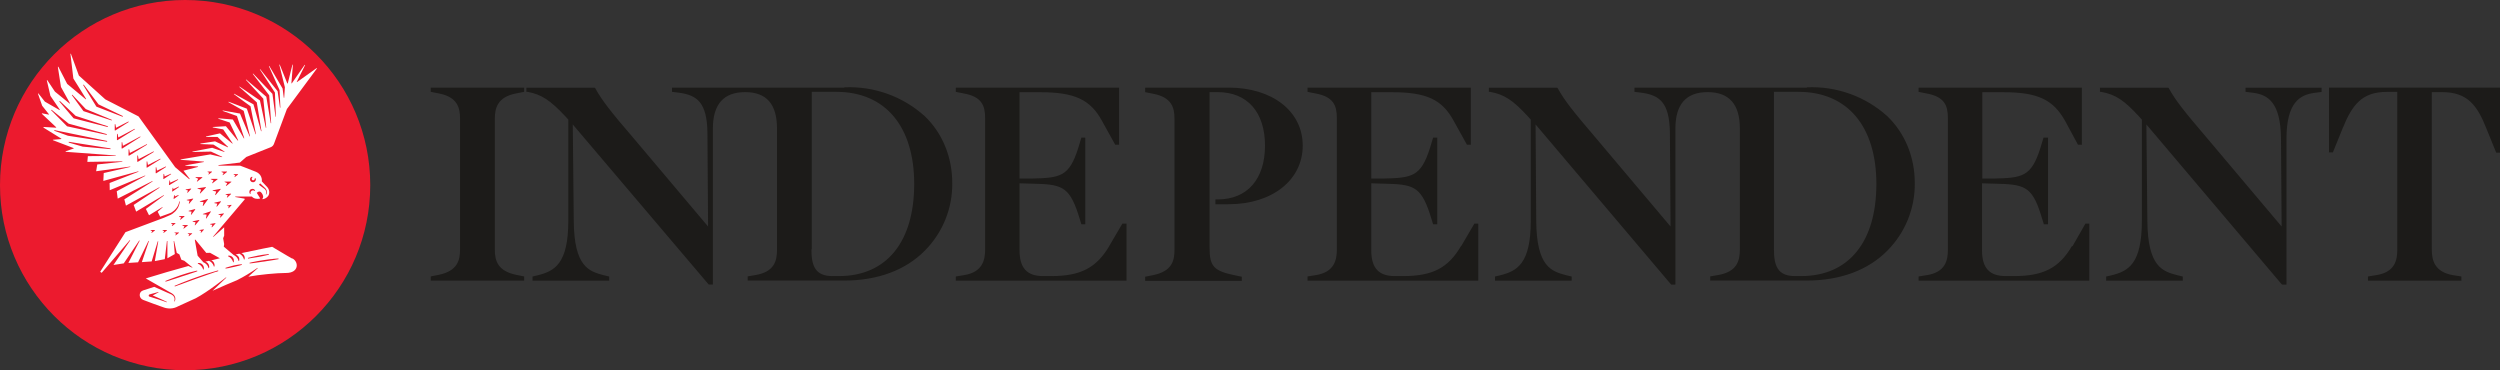 <?xml version="1.0" encoding="UTF-8"?> <svg xmlns="http://www.w3.org/2000/svg" id="b" viewBox="0 0 514.25 76.17"><rect x="0" y="0" width="514.25" height="76.17" fill="#333333" stroke="none"/><g id="c"><path d="M88.6,18.89l1.66.33c3.91.73,4.37,3.05,4.37,5.17v26.97c0,2.19-.53,4.37-4.37,5.17l-1.66.33v.86h19.22v-.86l-1.66-.33c-3.84-.8-4.37-2.98-4.37-5.17v-26.97c0-2.12.53-4.44,4.37-5.17l1.66-.33v-.86h-19.22v.86ZM479.07,18.03v13.32h.8l1.99-4.9c1.99-4.9,3.98-7.55,9.14-7.55h2.12v32.47c0,2.12-.46,4.64-4.37,5.23l-1.66.27v.86h19.22v-.86l-1.72-.27c-3.84-.66-4.37-3.11-4.37-5.3V18.95h2.12c5.17,0,7.22,2.65,9.14,7.55l1.99,4.9h.8v-13.38h-35.18ZM461.91,18.89l1.59.2c2.92.4,5.63,1.86,5.7,9.41l.13,18.09-15.37-18.22c-4.64-5.43-6.49-7.75-7.82-10.2l-.13-.13h-14.05v.86h.27c2.92.53,4.7,1.72,7.75,5.04l.6.66v20.81c0,8.88-2.78,10.34-6.16,11.2l-1.19.27v.86h15.77v-.86l-1.13-.27c-2.98-.8-6.1-1.66-6.16-11.26l-.2-19.75,27.83,32.87.13.07h.86v-30.02c0-7.55,2.85-9.01,5.7-9.41l1.52-.2v-.86h-15.64v.86ZM300.56,50.56c-2.65,4.57-5.9,6.23-11.93,6.23h-1.72c-3.31,0-4.84-1.66-4.84-5.3v-13.78l2.45.07c6.03.13,7.69.4,9.61,6.23l.66,2.12h.86v-17.82h-.86l-.66,2.19c-1.86,5.83-3.64,6.1-9.61,6.23h-2.45v-17.76h4.24c7.16,0,10.34,1.52,12.72,5.9l2.72,4.9h.8v-11.73h-33.59v.86l1.66.33c3.64.66,4.37,2.45,4.37,5.04v27.1c0,2.12-.53,4.64-4.37,5.23l-1.66.27v.86h35.12v-11.73h-.8l-2.72,4.64M426.19,50.63c-2.65,4.51-5.9,6.16-11.93,6.16h-1.66c-3.38,0-4.9-1.66-4.9-5.3v-13.78l2.45.07c6.1.13,7.75.4,9.61,6.23l.66,2.12h.86v-17.82h-.93l-.66,2.19c-1.86,5.83-3.64,6.1-9.61,6.23h-2.32v-17.76h4.31c7.09,0,10.27,1.52,12.72,5.9l2.65,4.9h.8v-11.73h-33.59v.86l1.66.33c3.64.66,4.37,2.45,4.37,5.04v27.1c0,2.12-.46,4.64-4.37,5.23l-1.66.27v.86h35.12v-11.73h-.8l-2.65,4.64M166.98,51.29V18.89h5.04c10.07,0,16.03,7.09,16.03,18.95s-5.63,18.95-15.5,18.95h-1.33c-3.58,0-4.31-2.19-4.31-5.5M173.68,18.03h-35.45v.86l1.59.2c3.58.53,5.63,1.99,5.7,8.28l.13,19.22-15.37-18.22c-4.51-5.23-6.49-7.75-7.82-10.2l-.13-.13h-14.05v.86h.27c2.85.53,4.64,1.72,7.75,5.04l.6.66v20.81c0,8.88-2.85,10.34-6.23,11.2l-1.13.27v.86h15.77v-.86l-1.13-.27c-2.98-.8-6.1-1.66-6.16-11.26l-.2-19.75,27.96,32.93h.86V26.44c0-4.97,2.19-7.49,6.63-7.49s6.56,2.52,6.56,7.49v24.91c0,2.32-.53,4.57-4.44,5.23l-1.59.27v.86h19.88c6.82,0,12.59-2.12,16.57-6.16,3.67-3.7,5.7-8.71,5.63-13.91,0-5.3-1.99-10.2-5.63-13.72-4.52-4.09-10.47-6.23-16.57-5.96M364.9,51.29V18.89h5.04c10.07,0,16.03,7.09,16.03,18.95s-5.63,18.95-15.5,18.95h-1.26c-3.58,0-4.31-2.19-4.31-5.5M371.66,18.03h-35.45v.86l1.59.2c3.58.53,5.63,1.99,5.7,8.28l.13,19.22-15.37-18.22c-4.64-5.43-6.49-7.75-7.82-10.2l-.13-.13h-14.05v.86h.27c2.92.53,4.7,1.72,7.75,5.04l.6.66v20.81c0,8.88-2.85,10.34-6.23,11.2l-1.13.27v.86h15.77v-.86l-1.13-.27c-2.98-.8-6.1-1.66-6.16-11.26l-.13-19.75,27.83,32.87.07.07h.86V26.44c0-4.97,2.19-7.49,6.63-7.49s6.63,2.52,6.63,7.49v24.91c0,2.32-.6,4.57-4.51,5.23l-1.59.27v.86h19.88c6.82,0,12.59-2.12,16.57-6.16,3.67-3.7,5.7-8.71,5.63-13.91,0-5.3-1.99-10.2-5.63-13.72-4.52-4.09-10.47-6.23-16.57-5.96M252.72,18.03h-17.16v.93l1.66.33c3.84.73,4.37,2.92,4.37,5.1v27.03c0,2.25-.53,4.37-4.37,5.17l-1.66.33v.86h19.88v-.86l-1.33-.27c-4.51-.93-5.3-1.86-5.3-5.76v-31.94h1.66c6.1,0,9.74,4.11,9.74,11s-3.64,11.07-9.74,11.07h-.46v.99h2.72c8.95,0,15.24-4.97,15.24-12.06s-6.29-11.93-15.24-11.93M228.21,50.56c-2.65,4.51-5.9,6.23-11.93,6.23h-1.72c-3.31,0-4.84-1.66-4.84-5.3v-13.78l2.45.07c6.03.13,7.69.4,9.61,6.23l.66,2.12h.8v-17.82h-.8l-.66,2.19c-1.86,5.83-3.64,6.1-9.61,6.23h-2.45v-17.76h4.24c7.09,0,10.34,1.52,12.72,5.9l2.72,4.9h.8v-11.73h-33.59v.86l1.66.33c3.64.66,4.37,2.45,4.37,5.04v27.1c0,2.12-.53,4.64-4.37,5.23l-1.66.27v.86h35.12v-11.73h-.86l-2.72,4.64" fill="#1c1b19"></path><circle cx="38.08" cy="38.08" r="38.08" fill="#ec1a2e"></circle><path d="M60.12,53.2c-.75-.42-.52-.28-4.14-2.43,0,0-2.76.53-6.34,1.3.05.02.1.04.15.06.05.03.11.07.15.11.06.04.11.09.15.14.08.1.15.21.19.34.02.06.03.12.04.18l.02.08v.08s0,.1-.02.15c0,.03-.01.06-.02.09l-.03.08h-.09s-.02-.05-.02-.08c0-.03-.01-.06-.02-.09l-.04-.1s-.03-.08-.05-.11l-.06-.12-.08-.12-.08-.12s-.07-.08-.11-.11l-.11-.1s-.07-.06-.11-.08c-.03-.03-.07-.05-.11-.08-.03-.02-.06-.04-.09-.05-.02-.01-.05-.03-.08-.04l-.77.17s.05,0,.07.02c.06.02.11.05.16.08.06.03.11.07.16.11.05.04.1.09.15.14.04.05.08.11.11.17.03.05.06.11.08.17.02.06.03.12.04.18v.15s0,.09,0,.14c0,.03-.02.07-.03.1,0,.03-.02.05-.03.08h-.08l-.03-.08s-.01-.06-.02-.09l-.04-.1-.05-.11-.06-.12s-.05-.08-.08-.12l-.08-.12s-.07-.08-.1-.11l-.11-.1s-.08-.05-.11-.08c-.03-.03-.07-.05-.1-.08l-.1-.05s-.05-.03-.08-.04l-.05-.03-2.04-1.73.08-.52-.21-1.21.21-.52v-1.73l-2.22,1.98-.06-.06,6.52-7.67-.05-.14-1.91-.34v-.09h3.43c.35.44,1.11.57,1.66.41l.02-.08-.69-1.1.28-.19c.28-.16.52-.09.79.3.25.37.38.84.08,1.13l.05.08c.45-.06.85-.29,1.13-.64.38-.51.32-1.28-.15-1.84-.41-.46-1.13-1.19-1.13-1.19.08-.87-.38-1.63-1.23-1.98-1.84-.74-3.24-1.26-3.24-1.26h-4.44s-.02-.11-.02-.11l4.41-.52,1.33-1.16,5.01-2c.16-.06.31-.16.43-.29.12-.13.21-.28.26-.44.65-1.79,2.65-7.13,2.65-7.13l6.18-8.35-.05-.08-4.06,2.9-.05-.06,1.72-3.45-.08-.05-2.66,3.82-.08-.03.31-3.81-.09-.02-.97,3.88h-.09l-1.56-3.89-.09.03,1.15,4.63-.14,2.18h-.08s-.25-1.91-.25-1.91l-2.74-4.65-.08.05,2.2,4.92.17,3.62h-.09l-.48-3.38-3.59-4.54-.07.05,3.1,4.75.2,4.98h-.08s-.63-4.71-.63-4.71l-3.98-4.17-.07.06,3.39,4.42.4,5.73h-.09l-.91-5.44-4.14-3.55-.06.07,3.58,3.87.61,5.98-.09.02-1.21-5.63-4.19-2.86-.05.08,3.59,3.17.97,5.92-.09.02-1.56-5.53-3.98-2.18-.05.08,3.42,2.5,1.12,5.73-.08.02-1.79-5.26-3.75-1.43-.04.09,3.14,1.79,1.3,5.23-.08.03-1.98-4.7-3.55-.64-.02.09,2.94,1.05,1.51,4.57-.08.04-2.27-3.89-2.98-.25-.02.09,2.34.77,1.76,3.69-.08.05-2.45-2.97-2.7.16v.09s2.14.4,2.14.4l1.95,2.87-.06.06-2.55-2.11-2.88.64.02.1h2.36l2.17,2.05-.05.08-2.63-1.23-3.01.46v.1l2.68.11,2.28,1.44-.03.08-2.51-.86-4.05.77v.09s3.8-.08,3.8-.08l2.31,1.07-.03.08-2.42-.57-6.11,1.03v.08l4.79.37.02.08-3.84.69v.08l2.62.15v.09l-3,.78,1.28,1.67-.08.08-2.91-2.48-7.53-10.44-6.84-3.51-5.43-4.89-1.65-4.5-.09.02.6,5.08,2.64,4.23-.08.06-3.83-3.18-1.82-3.53-.1.02.64,4.14,1.87,3.39-.06.05-3.05-2.48-1.58-2.37-.09.04.74,3.2,1.95,2.87-.06.06-3.03-1.74-1.33-1.69-.09.05.87,2.49,1.4,1.76-.05.06-1.39-.27-.04.09,2.97,2.79-.03.08-2.58-.15-.02.13,3.69,2.28-.02.08-1.72.14v.09s4.27,1.63,4.27,1.63v.08l-1.67.58.02.1,10.32.76v.08l-5.75.05-.11,1.18,7.2-.11v.09l-5.16.55-.23,1.4,7.01-.97.02.08-5.47,1.26-.08,1.62,7.2-1.98.03.09-5.94,2.32.03,1.48,7.28-3.03.03.08-5.87,3.16.2,1.52,7.13-3.62.05.08-5.82,3.69.33,1.29,6.87-3.78.05.08-5.33,3.56.51,1.37,5.67-3.39.05.08-3.72,2.76.65,1.3,2.76-1.69.05.06-1.03.9.51,1.03.61-.22.87-.31.48-.18c.08-.02.15-.07.23-.1.08-.03.15-.08.23-.12.15-.09.28-.19.41-.31l.1-.08.08-.09c.06-.06.12-.12.17-.18.06-.05.11-.12.15-.18l.14-.18c.05-.06.08-.13.11-.19l.1-.18c.05-.11.09-.22.13-.33.04-.1.06-.19.08-.27l.05-.18.02-.06.09.02v.06l-.03.18c0,.08-.03.18-.07.28-.03.12-.06.24-.11.36l-.08.2-.1.21c-.03.08-.08.14-.13.21l-.15.21-.16.21-.09.1-.1.09c-.13.13-.28.26-.43.37l-.23.15-.25.14c-.44.2-.89.39-1.33.58l-7.93,2.97-5.2,8.15.31.21,5.79-6.73.08.05-3.45,5.07,2.12-.33,3.19-4.71.08.05-2.32,4.57,1.99-.13,2.15-4.41.09.04-1.46,4.33,2.02-.14,1.26-4.15.1.02-.71,4.06,2.05-.4.44-3.73h.1v3.55l1.52-.86-.23-2.68.09-.02.54,2.45.54.31.41,1.1.6.21,1.21.98.46.37v.02s-.04.05-.04.05l-.79-.34c-2.94.8-5.86,1.66-8.77,2.56h.02l2.97,1.7,1.46.84.67.38.16.09.08.04.04.02h.02v.02l.02.02c.1.06.19.14.28.22.15.15.27.33.33.54.04.16.05.32.03.48-.01.1-.04.2-.08.29l-.04.1-.1-.04.03-.1c.02-.09.04-.18.04-.27.01-.14,0-.28-.05-.41-.06-.17-.17-.31-.31-.43-.08-.07-.17-.13-.26-.18l-.02-.02-.05-.02-.08-.03-.17-.08c-.23-.1-.46-.21-.71-.31l-1.54-.69-.99-.43-2.28.73c-.97.31-.91,1.61,0,1.95,1.37.53,2.76,1.03,4.15,1.52.49.19,1.02.27,1.54.24.52-.03,1.03-.18,1.5-.44l3.64-1.66c2.58-1.37,6.22-4.3,6.22-4.3l.06.06-2.84,2.71c1.92-.87,3.79-1.68,5.03-2.18,1.47-.74,2.88-1.59,4.22-2.54l.06.06-1.95,1.76c2.21-.42,5.83-.77,7.79-.77,2.61,0,2.66-2.24,1.28-3ZM53.52,37.72c.34.34.71.66,1.06,1,.04.05.07.09.11.15.02.02.04.05.05.08l.04.08c.03.05.05.11.07.16.02.06.03.11.03.17.01.06.02.12.02.18,0,.03,0,.06,0,.08,0,.03-.02.06-.02.08-.01.06-.03.11-.05.17,0,.02-.02.05-.04.08l-.04.07-.08-.05.03-.08s.02-.05.03-.07c.01-.05.02-.1.03-.15,0-.03,0-.05,0-.08v-.08s-.01-.1-.02-.15c-.01-.05-.03-.09-.05-.14-.02-.05-.04-.09-.07-.13-.01-.02-.02-.04-.04-.06-.01-.02-.03-.04-.05-.06-.03-.04-.06-.07-.1-.1-.38-.28-.77-.58-1.16-.87l.26-.29ZM51.43,36.78c0-.07.04-.14.08-.2l.02-.03s.02-.03.04-.05l.07-.05s.06-.04.09-.05l.02-.02.11-.02h.02l.06.11-.02.02s-.05.05-.08.07c0,0,0,.02,0,.02l-.02.04-.02.04s0,.02,0,.02l-.02.03s0,.02,0,.02v.02s0,.03,0,.04v.02s0,.03,0,.05c0,.02,0,.04.02.05v.02l.03.04s0,.02.02.03c0,0,.02.01.02.02.01,0,.03.02.04.03h.02l.03.02s.07.02.1.02c.03,0,.07,0,.1-.02l.05-.02h.02s.03-.03.03-.03c.01,0,.03-.02.04-.03l.02-.02s.01-.01.02-.02v-.02s.02-.01.03-.02l.02-.05s.01-.04.02-.05v-.03s0-.05,0-.08v-.02l.11-.05.02.02s.04.06.05.09l.02.03s.02.07.02.1v.08s0,.05-.02.08v.02c-.02.07-.05.14-.09.2-.05.06-.11.12-.18.15l-.02.02h-.03s-.02.02-.02.02l-.06.02s-.09.02-.13.02h-.05c-.08,0-.17-.02-.25-.05l-.03-.02s-.06-.04-.09-.06c-.02-.01-.04-.03-.05-.05-.02-.02-.04-.03-.05-.05-.03-.04-.06-.08-.08-.12l-.03-.07v-.05s0-.02,0-.02c0-.04-.01-.08-.02-.11,0-.04.01-.08.03-.11ZM51.3,39.31c.02-.07.06-.14.1-.2.02-.03.04-.05.06-.08l.03-.02.02-.02h.02l.02-.02c.06-.04.13-.07.2-.09.1-.03.2-.04.3-.02.03,0,.06.01.09.02l.08.03s.04.03.06.05c.02.01.04.03.06.05l.05.05.04.05.02.04.03.08-.07.06s-.05-.03-.07-.05l-.03-.02-.04-.02s-.06-.02-.08-.02c-.02,0-.05-.01-.08-.02h-.03s-.04,0-.05,0h-.06s-.07.02-.11.04c-.03.01-.07.03-.1.05l-.02.02-.03.03s-.03.02-.04.04c-.03.03-.05.05-.07.08,0,.02,0,.04-.02.05,0,.02-.01.03-.02.05-.01.03-.02.07-.03.1,0,.03,0,.07,0,.1v.08s.02.05.02.08l-.05.04s-.05-.03-.07-.05l-.03-.04-.03-.05-.03-.05s-.02-.05-.02-.07l-.02-.08v-.08c0-.06,0-.13.02-.19ZM17.1,17.48l.11-.08,3.06,4.07,5.02,2.41-.07.14-5.39-2.08-2.73-4.46ZM12.2,20.87l.1-.11,3.27,3.08,6.64,2.15-.05.14-7.02-1.79-2.94-3.47ZM10.51,22.66l.09-.09,3.53,2.87,7.85,2.15-.04.15-8.15-1.76-3.27-3.31ZM11.14,26.9l.05-.14,10.86,2.24-.03.15-8.05-1.23-2.83-1.03ZM22.73,30.68l-5.72-.52-2.89-.84.04-.15,8.58,1.36-.02.15ZM22.96,24.78l-5.79-1.92-2.4-3.3.1-.08,2.78,2.96,5.37,2.22-.07.13ZM23.7,26.86l-.1-.05v-1.25s.13-.02.13-.02l.14.75,2.55-1.3.06.11-2.78,1.75ZM24.05,28.8l.02-1.25.12-.02.14.75,3.37-1.79.05.1-3.6,2.25-.1-.05ZM25.12,30.57l-.11-.06.02-1.25.11-.02.14.76,3.56-1.93.06.1-3.79,2.4ZM26.54,32.03l-.11-.05.02-1.26h.12s.14.75.14.75l3.49-1.82.06.1-3.72,2.28ZM28.32,33.29l-.09-.05.02-1.24.12-.02.14.76,3.07-1.6.08.1-3.33,2.06ZM30.24,34.5l-.09-.05.02-1.23.11-.02.15.74,2.54-1.3.06.1-2.79,1.75ZM32.12,35.66l-.1-.05.02-1.2h.11l.14.69,1.82-.86.06.1-2.05,1.31ZM33.67,36.83l-.08-.05.05-1h.11l.11.52,1.3-.57.05.09-1.53,1ZM34.84,38.08l-.09-.06.11-.91.11.02.05.44,1.58-.7.06.1-1.82,1.11ZM35.78,40.92l-.08-.06.12-.72h.11l.02.28.75-.31.06.1-.98.71ZM35.49,39.41l-.09-.06.11-.72h.11l.04.28,1.11-.54.06.09-1.35.94ZM31.19,47.92l-.06-.05.18-.33-.34-.15.02-.08h.87l.02.08-.69.54ZM33.65,47.92l-.06-.05.18-.33-.34-.15.02-.08h.87l.03.08-.7.54ZM34.29,62.18l-.88-.31-.88-.29-1.76-.56h-.02s-.06-.03-.08-.05c-.02-.02-.04-.04-.06-.07-.01-.03-.02-.06-.02-.09,0-.03,0-.06.01-.09.01-.04.03-.07.06-.1.03-.03.06-.05.1-.06l1.82-.5.03.08-1.2.63,1.23.54c.29.12.57.26.84.38l.84.4-.02.08ZM43.6,46.76l-.08-.05.16-.45-.46-.11v-.08l1.07-.18.04.08-.74.8ZM41.73,44.09v-.08l1.61-.54.05.06-.95,1.42-.08-.03.15-.77-.78-.07ZM41.04,47.4v-.08l.86-.15.04.08-.59.64-.08-.04.12-.35-.35-.09ZM41.11,41.49v-.08s1.62-.48,1.62-.48l.05.07-1,1.38-.08-.04.17-.76-.77-.09ZM45.34,44.76l-.08-.05.15-.44-.46-.11v-.09l1.07-.18.04.08-.73.8ZM46.66,40.6l.19-.44-.45-.15.02-.08,1.08-.1.04.08-.8.74-.07-.05ZM48.08,35.82h.87l.02.08-.69.54-.06-.05.18-.33-.34-.15.02-.08ZM47.64,42.2l-.6.64-.08-.04.12-.35-.35-.09v-.08l.86-.15.05.08ZM47.59,37.43l-1.07.84-.06-.05.29-.54-.56-.25.02-.08h1.36l.02.08ZM45.59,35.29h1.09l.02.08-.86.67-.06-.05.23-.42-.44-.18.02-.08ZM45.47,41.47l-.86,1.05-.08-.04.17-.58-.6-.11v-.1l1.33-.29.03.08ZM45.36,38.84l.04.07-1.07,1.23-.08-.04.23-.71-.73-.15v-.09l1.61-.31ZM44.77,36.87l-1.07.83-.08-.05.31-.54-.57-.24.02-.08h1.36l.02.08ZM42.72,35.29h.87l.02.08-.69.54-.06-.05.18-.33-.34-.15.02-.08ZM42.33,38.48l.04.08-1.18,1.23-.08-.05.27-.73-.75-.2v-.08l1.7-.25ZM39.63,45.61v-.09l1.34-.28.04.08-.88,1.03-.08-.04.18-.59-.6-.11ZM40.24,36.44h1.36l.03.08-1.07.84-.07-.06.29-.54-.56-.23.02-.08ZM40.17,43.09l-.82,1.09-.08-.04.14-.6-.6-.08v-.1l1.3-.36.05.08ZM39.75,40.91l-.84,1-.08-.05.16-.56-.57-.11v-.08l1.28-.27.05.08ZM38.22,38.96l1.07-.18.04.08-.74.8-.08-.05.15-.44-.46-.11v-.09ZM35.41,46.5l-.07-.05.18-.33-.34-.15.02-.08h.87l.02.08-.69.54ZM36.12,48.42l-.06-.05.18-.32-.34-.15.02-.08h.87l.02.08-.69.53ZM37.12,45.2l-.08-.05.23-.43-.45-.17.02-.09,1.09-.03.03.08-.84.7ZM37.79,47.03l-.07-.05.23-.42-.44-.18.02-.08h1.09l.02.08-.86.67ZM38.85,48.59l-.07-.05.18-.33-.34-.15.02-.08h.87l.02.08-.69.54ZM35.11,57.62l-.3.1-.23.07-.21.06-.31.09-.05-.13.02-.02.27-.11.32-.13.08-.03.33-.13c.3-.12.61-.23.91-.34l.11-.04.23-.08c.31-.11.63-.23.96-.34.4-.13.8-.26,1.2-.38l.16-.05.38-.11.51-.13.61-.15.14-.04.29-.06h.02l.05.13h-.03s-.28.11-.28.11l-.19.07-.54.18-.49.16-.11.04-.44.15c-.38.13-.78.26-1.19.38l-.31.11-.88.29-.42.13-.63.2ZM44.46,55.9l-.3.1-.71.25-.16.05-.51.18c-.25.08-.5.18-.74.26l-1.63.57-1.05.38-.57.21c-.18.08-.34.13-.51.19l-.23.08-.48.18-.2.08c-.24.09-.48.17-.72.25l-.28.11-.38.13h-.03s-.05-.12-.05-.12l.03-.02.38-.15.28-.12.71-.3.14-.05.52-.21.24-.09.51-.2.57-.22c.34-.12.69-.26,1.05-.38l1.64-.57.38-.13.37-.11.69-.21.71-.21.31-.09.42-.12.05.14-.41.16ZM40.7,54.21v-.09s.07-.01.1-.02c.03,0,.07,0,.1,0,.04,0,.09,0,.13,0h.03l.05.02s.05.01.08.02c.06.02.11.04.17.06.06.03.11.07.16.11.06.04.11.09.15.14l.04.05s.05.07.08.11c.03.06.06.12.08.18.02.06.04.12.05.18l.02.08v.08s0,.09-.02.14c0,.03,0,.07-.02.1l-.03.08h-.09l-.02-.08s-.02-.06-.03-.08c-.01-.04-.02-.07-.04-.11-.01-.04-.03-.08-.05-.11-.02-.04-.04-.08-.07-.12l-.08-.11-.09-.11-.08-.08s-.01-.02-.02-.03l-.11-.1s-.08-.06-.11-.08c-.03-.02-.07-.05-.11-.07l-.1-.05-.08-.04-.08-.04ZM43.36,53.52h.03c.06.03.11.05.17.08.06.03.11.07.16.11.05.04.11.08.15.13.04.05.08.11.11.17.03.05.06.11.08.17.02.06.04.12.05.18l.02.08v.08s0,.09,0,.14c0,.03-.01.07-.02.1l-.03.08h-.08s-.02-.05-.03-.08c0-.03-.02-.06-.03-.09l-.04-.1s-.03-.08-.05-.11c-.02-.04-.04-.08-.07-.12l-.08-.11-.08-.12s-.07-.08-.11-.11l-.11-.1s-.07-.05-.11-.08c-.07-.05-.13-.09-.21-.12-.02-.02-.05-.03-.08-.05h-.03s-.66.15-.66.15l-.09.02.08.02c.06.02.11.05.17.08.05.03.11.06.15.1.06.04.11.09.15.14.04.05.08.1.11.16.03.06.06.12.08.18.02.06.03.12.05.18l.02.08v.08s0,.09,0,.13c0,.03-.01.07-.02.1,0,.03-.02.05-.03.08h-.09l-.02-.08s-.02-.06-.03-.08l-.04-.1-.05-.12-.06-.11-.08-.12s-.07-.08-.09-.11c-.03-.04-.07-.07-.11-.11l-.11-.1s-.08-.05-.11-.08l-.11-.07-.1-.05-.08-.04-.07-.03-1.18-1.36-.58-3.26.11-.05,2.25,2.74.78-.02,2.01,1.12-1.85.46ZM46.93,52.67v-.08s.1,0,.1,0c.03,0,.07,0,.1,0,.04,0,.09,0,.13,0h0l.07.02.08.02c.12.04.23.1.32.18.04.03.08.07.11.11l.03.03s.08.1.11.16c.03.06.06.12.08.18.02.06.03.12.04.18v.08s0,.08,0,.08c0,.05,0,.09,0,.14,0,.03-.01.07-.02.1l-.04.08h-.08l-.03-.08s-.02-.06-.03-.09l-.04-.1-.05-.11-.07-.12-.08-.12s-.05-.08-.08-.12l-.1-.11s-.03-.03-.05-.05c-.02-.02-.04-.03-.05-.05l-.11-.08-.11-.08-.1-.05-.08-.04-.08-.04v-.02ZM49.74,54.48l-.14.05-.11.03-.26.08c-.37.1-.74.19-1.11.27l-.11.02c-.35.08-.7.16-1.05.23l-.28.04-.11.02-.15.02h-.02l-.03-.14h.02s.14-.05.14-.05l.08-.03.29-.09c.34-.11.75-.22,1.12-.31l.61-.12.54-.09.28-.03.11-.02.15-.02h.02l.02.14h-.02ZM51.04,53.19h-.02l-.03-.14h.02l.18-.05c.16-.04.32-.08.48-.12.48-.11.96-.21,1.45-.31h.02l.77-.14.64-.09h.05l.37-.05.11-.02.18-.02h.03l.02.14h-.03l-.18.05-.13.03-.34.08-.37.08-.31.07-.65.13-.12.02c-.6.11-1.21.21-1.82.29l-.13.02-.18.03h0ZM57.02,53.36l-.25.04-.42.08c-.31.06-.63.11-.94.15l-.54.08-.11.02-.44.07-.42.05-.66.1-.38.05-.12.02-.44.06-.46.06-.21.02-.28.03-.02-.14.28-.06.19-.05.47-.09.25-.05.2-.04.2-.04.29-.05c.16-.03.34-.07.54-.09l.54-.08.55-.08.54-.08.63-.06.31-.04.6-.05h.08s.26-.02.26-.02h.02l.02.14-.27.05Z" fill="#fff"></path></g></svg> 